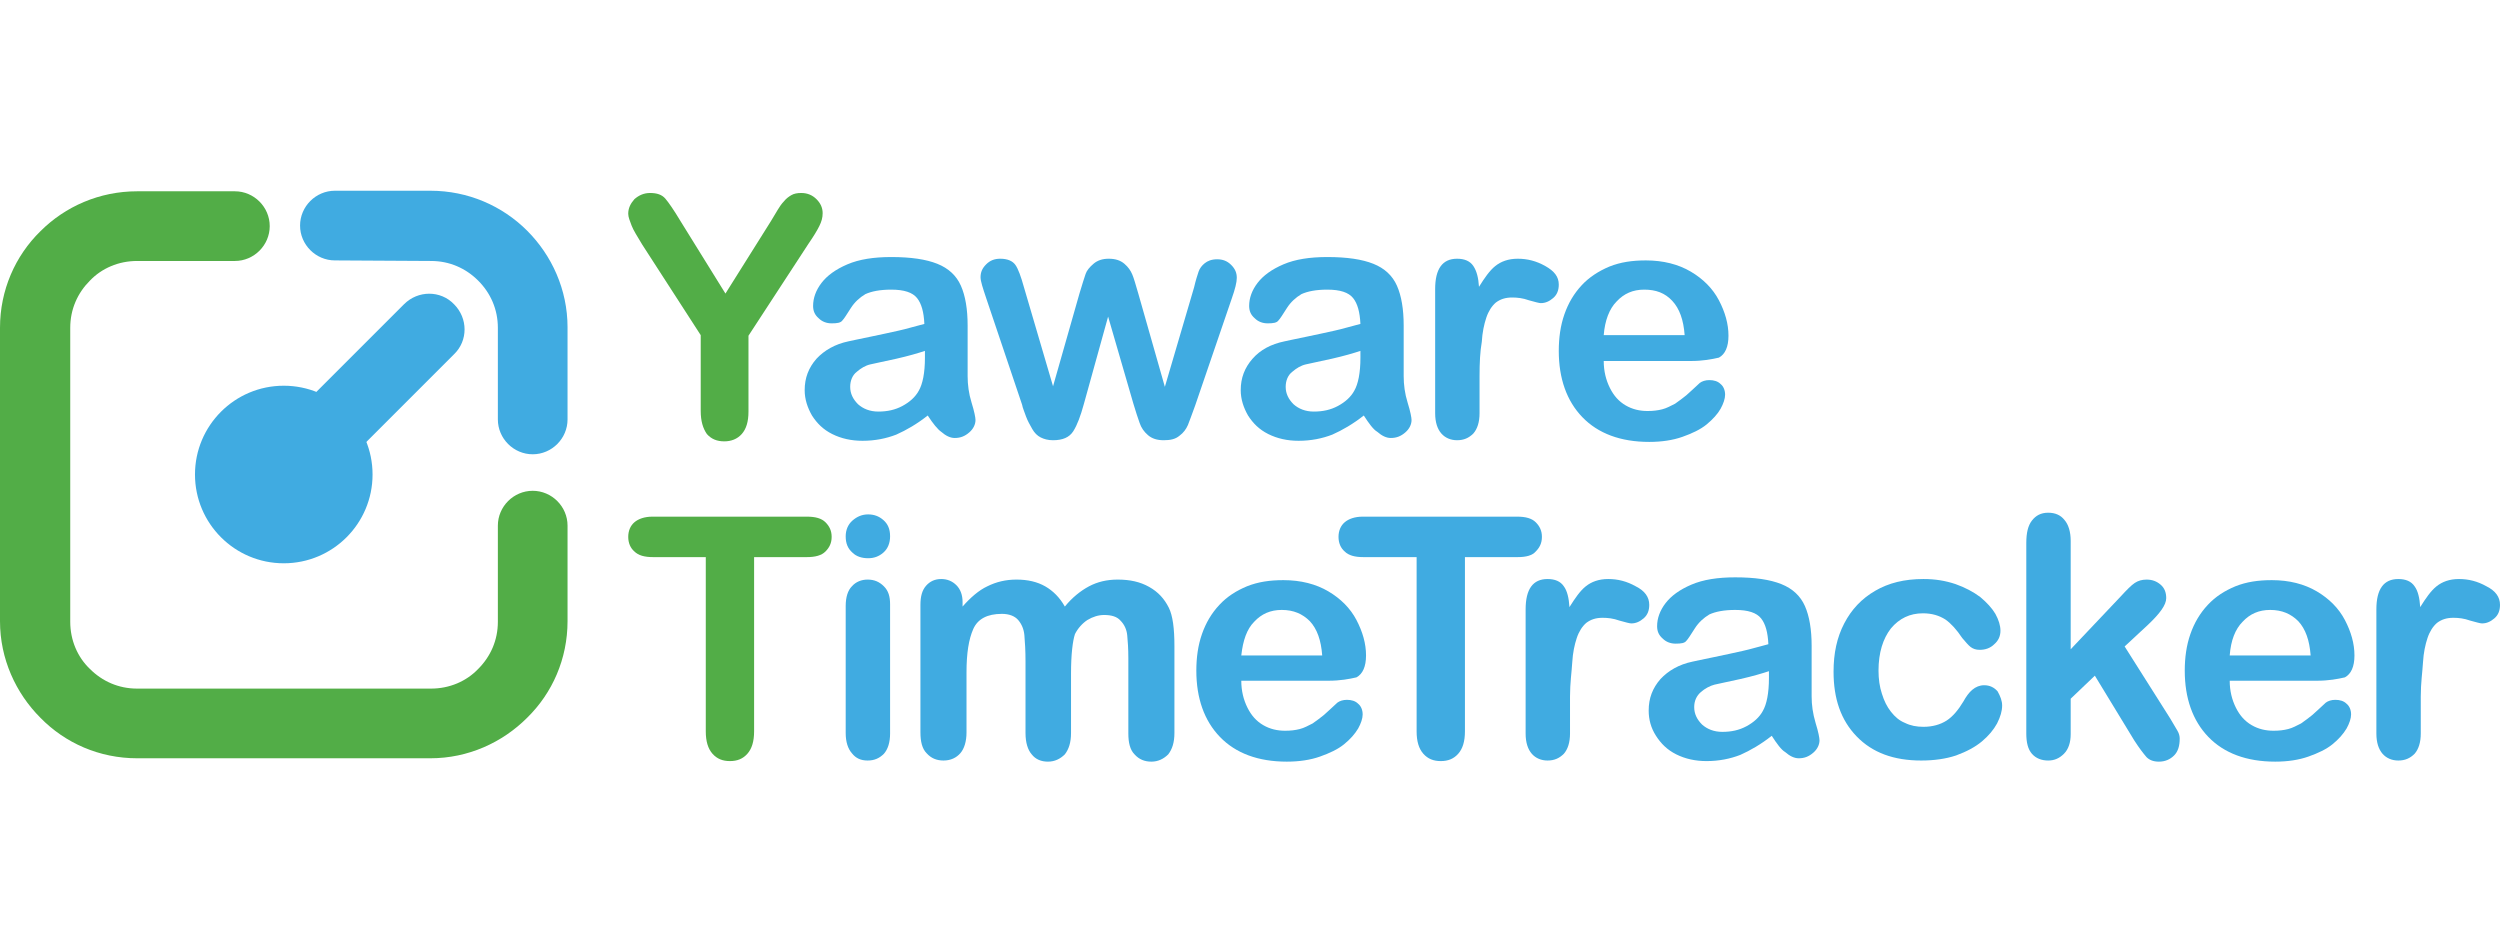 <ns0:svg xmlns:ns0="http://www.w3.org/2000/svg" height="160" id="Layer_1" style="enable-background:new 0 0 444.9 101.6;" version="1.1" viewBox="0 0 444.9 101.6" width="420" x="0px" y="0px" xml:space="preserve">
<ns0:style type="text/css">
	.st0{fill:#52AD47;}
	.st1{fill:#40ABE1;}
	.st2{fill-rule:evenodd;clip-rule:evenodd;fill:#52AD47;}
	.st3{fill-rule:evenodd;clip-rule:evenodd;fill:#40ABE1;}
</ns0:style>
<ns0:g>
	<ns0:path class="st0" d="M124.7,39.2V25.7L114.3,9.6c-0.9-1.5-1.6-2.6-1.9-3.4s-0.6-1.5-0.6-2.1c0-1,0.4-1.8,1.1-2.6   c0.8-0.7,1.7-1.1,2.8-1.1c1.2,0,2.1,0.3,2.7,1c0.6,0.7,1.5,2,2.7,4l8,12.9l8.1-12.9c0.5-0.8,0.9-1.5,1.2-2s0.7-1.1,1.1-1.5   c0.4-0.5,0.8-0.8,1.3-1.1s1.1-0.4,1.8-0.4c1.1,0,2,0.4,2.7,1.1c0.7,0.7,1.1,1.5,1.1,2.5c0,0.8-0.2,1.5-0.6,2.3   c-0.4,0.8-1,1.8-1.9,3.1l-10.7,16.4v13.5c0,1.8-0.4,3.1-1.2,4s-1.9,1.3-3.1,1.3c-1.3,0-2.3-0.4-3.1-1.3   C125.1,42.3,124.7,41,124.7,39.2z" />
	<ns0:path class="st1" d="M165.1,40c-1.9,1.5-3.8,2.6-5.6,3.4c-1.8,0.7-3.8,1.1-6,1.1c-2,0-3.8-0.4-5.4-1.2s-2.7-1.9-3.6-3.3   c-0.8-1.4-1.3-2.9-1.3-4.5c0-2.2,0.7-4,2.1-5.6c1.4-1.5,3.3-2.6,5.7-3.1c0.5-0.1,1.8-0.4,3.8-0.8c2-0.4,3.7-0.8,5.1-1.1   c1.4-0.3,3-0.8,4.6-1.2c-0.1-2.1-0.5-3.6-1.3-4.6s-2.3-1.5-4.6-1.5c-2,0-3.5,0.3-4.6,0.8c-1,0.6-1.9,1.4-2.6,2.5   c-0.7,1.1-1.2,1.9-1.5,2.2c-0.3,0.4-0.9,0.5-1.9,0.5c-0.9,0-1.7-0.3-2.3-0.9c-0.7-0.6-1-1.3-1-2.2c0-1.4,0.5-2.8,1.5-4.1   s2.5-2.4,4.6-3.3c2.1-0.9,4.7-1.3,7.8-1.3c3.5,0,6.2,0.4,8.2,1.2s3.4,2.1,4.2,3.9c0.8,1.8,1.2,4.2,1.2,7.1c0,1.9,0,3.4,0,4.7   s0,2.7,0,4.3c0,1.5,0.2,3.1,0.7,4.7s0.7,2.7,0.7,3.1c0,0.8-0.4,1.6-1.1,2.2c-0.8,0.7-1.6,1-2.6,1c-0.8,0-1.6-0.4-2.4-1.1   C166.9,42.5,166,41.4,165.1,40z M164.6,28.5c-1.2,0.4-2.9,0.9-5.1,1.4c-2.2,0.5-3.8,0.8-4.6,1c-0.9,0.2-1.7,0.7-2.4,1.3   c-0.8,0.6-1.2,1.6-1.2,2.7c0,1.2,0.5,2.2,1.4,3.1c0.9,0.8,2.1,1.3,3.6,1.3c1.6,0,3-0.3,4.3-1s2.3-1.6,2.9-2.7   c0.7-1.2,1.1-3.2,1.1-5.9V28.5z" />
	<ns0:path class="st1" d="M182.2,17.1l5.2,17.7l4.7-16.5c0.5-1.7,0.9-2.9,1.1-3.5c0.2-0.6,0.7-1.2,1.4-1.8c0.7-0.6,1.6-0.9,2.7-0.9   c1.2,0,2.1,0.3,2.8,0.9c0.7,0.6,1.1,1.2,1.4,1.9s0.6,1.8,1.1,3.5l4.7,16.5l5.2-17.7c0.3-1.3,0.6-2.2,0.8-2.8s0.6-1.1,1.1-1.5   s1.2-0.7,2.2-0.7s1.8,0.3,2.5,1s1,1.4,1,2.3c0,0.8-0.3,2-0.9,3.7l-6.5,19c-0.6,1.6-1,2.8-1.3,3.5s-0.8,1.4-1.5,1.9   c-0.7,0.6-1.6,0.8-2.8,0.8c-1.2,0-2.1-0.3-2.8-0.9c-0.7-0.6-1.2-1.3-1.5-2.2c-0.3-0.9-0.7-2-1.1-3.4l-4.5-15.5l-4.3,15.5   c-0.6,2.2-1.2,3.8-1.9,4.9s-1.9,1.6-3.6,1.6c-0.9,0-1.6-0.2-2.2-0.5c-0.6-0.3-1.1-0.8-1.5-1.5s-0.8-1.4-1.1-2.2   c-0.3-0.9-0.6-1.5-0.7-2.1l-6.4-19c-0.6-1.8-1-3-1-3.7c0-0.9,0.3-1.6,1-2.3s1.5-1,2.5-1c1.3,0,2.2,0.4,2.7,1.1   S181.7,15.3,182.2,17.1z" />
	<ns0:path class="st1" d="M242.7,40c-1.9,1.5-3.8,2.6-5.6,3.4c-1.8,0.7-3.8,1.1-6,1.1c-2,0-3.8-0.4-5.4-1.2s-2.7-1.9-3.6-3.3   c-0.8-1.4-1.3-2.9-1.3-4.5c0-2.2,0.7-4,2.1-5.6s3.3-2.6,5.7-3.1c0.5-0.1,1.8-0.4,3.8-0.8c2-0.4,3.7-0.8,5.1-1.1s3-0.8,4.6-1.2   c-0.1-2.1-0.5-3.6-1.3-4.6s-2.3-1.5-4.6-1.5c-2,0-3.5,0.3-4.6,0.8c-1,0.6-1.9,1.4-2.6,2.5s-1.2,1.9-1.5,2.2   c-0.3,0.4-0.9,0.5-1.9,0.5c-0.9,0-1.7-0.3-2.3-0.9c-0.7-0.6-1-1.3-1-2.2c0-1.4,0.5-2.8,1.5-4.1s2.5-2.4,4.6-3.3   c2.1-0.9,4.7-1.3,7.8-1.3c3.5,0,6.2,0.4,8.2,1.2s3.4,2.1,4.2,3.9c0.8,1.8,1.2,4.2,1.2,7.1c0,1.9,0,3.4,0,4.7s0,2.7,0,4.3   c0,1.5,0.2,3.1,0.7,4.7s0.7,2.7,0.7,3.1c0,0.8-0.4,1.6-1.1,2.2c-0.8,0.7-1.6,1-2.6,1c-0.8,0-1.6-0.4-2.4-1.1   C244.4,42.5,243.6,41.4,242.7,40z M242.1,28.5c-1.2,0.4-2.9,0.9-5.1,1.4s-3.8,0.8-4.6,1c-0.9,0.2-1.7,0.7-2.4,1.3   c-0.8,0.6-1.2,1.6-1.2,2.7c0,1.2,0.5,2.2,1.4,3.1c0.9,0.8,2.1,1.3,3.6,1.3c1.6,0,3-0.3,4.3-1s2.3-1.6,2.9-2.7   c0.7-1.2,1.1-3.2,1.1-5.9L242.1,28.5L242.1,28.5z" />
	<ns0:path class="st1" d="M263.3,33v6.6c0,1.6-0.4,2.8-1.1,3.6c-0.8,0.8-1.7,1.2-2.9,1.2c-1.1,0-2.1-0.4-2.8-1.2c-0.7-0.8-1.1-2-1.1-3.6   V17.5c0-3.6,1.3-5.4,3.9-5.4c1.3,0,2.3,0.4,2.9,1.3s0.9,2.1,1,3.7c1-1.6,1.9-2.9,2.9-3.7s2.3-1.3,4-1.3s3.3,0.4,4.9,1.3   s2.4,1.9,2.4,3.3c0,1-0.3,1.8-1,2.4c-0.7,0.6-1.4,0.9-2.2,0.9c-0.3,0-1-0.2-2.1-0.5c-1.1-0.4-2.1-0.5-3-0.5c-1.2,0-2.1,0.3-2.9,0.9   c-0.7,0.6-1.3,1.5-1.7,2.7c-0.4,1.2-0.7,2.6-0.8,4.3C263.4,28.6,263.3,30.6,263.3,33z" />
	<ns0:path class="st1" d="M300.9,30.3h-15.5c0,1.8,0.4,3.4,1.1,4.8s1.6,2.4,2.8,3.1c1.2,0.7,2.5,1,3.9,1c1,0,1.8-0.1,2.6-0.3   c0.8-0.2,1.5-0.6,2.3-1c0.7-0.5,1.4-1,2-1.5s1.4-1.3,2.4-2.2c0.4-0.3,1-0.5,1.7-0.5c0.8,0,1.5,0.2,2,0.7c0.5,0.4,0.8,1.1,0.8,1.9   c0,0.7-0.3,1.6-0.8,2.5s-1.4,1.9-2.5,2.8s-2.6,1.6-4.3,2.2s-3.7,0.9-5.9,0.9c-5.1,0-9.1-1.5-11.9-4.4s-4.2-6.9-4.2-11.8   c0-2.3,0.3-4.5,1-6.5s1.7-3.7,3.1-5.2c1.3-1.4,3-2.5,4.9-3.3c2-0.8,4.1-1.1,6.5-1.1c3.1,0,5.8,0.7,8,2s3.9,3,5,5.1s1.7,4.2,1.7,6.3   c0,2-0.6,3.3-1.7,3.9C304.6,30,303,30.3,300.9,30.3z M285.4,25.7h14.4c-0.2-2.7-0.9-4.7-2.2-6.1s-2.9-2-5-2c-2,0-3.6,0.7-4.9,2.1   C286.4,21,285.6,23.1,285.4,25.7z" />
</ns0:g>
<ns0:g>
	<ns0:path class="st0" d="M143.6,65.2h-9.4v31c0,1.8-0.4,3.1-1.2,4s-1.8,1.3-3.1,1.3s-2.3-0.4-3.1-1.3s-1.2-2.2-1.2-4v-31h-9.4   c-1.5,0-2.6-0.3-3.3-1c-0.7-0.6-1.1-1.5-1.1-2.6s0.4-2,1.1-2.6c0.7-0.6,1.8-1,3.2-1h27.5c1.5,0,2.6,0.3,3.3,1s1.1,1.5,1.1,2.6   s-0.4,1.9-1.1,2.6C146.2,64.9,145.1,65.2,143.6,65.2z" />
	<ns0:path class="st1" d="M154.5,65.4c-1.1,0-2.1-0.3-2.8-1c-0.8-0.7-1.2-1.6-1.2-2.9c0-1.1,0.4-2.1,1.2-2.8c0.8-0.7,1.7-1.1,2.8-1.1   c1,0,1.9,0.3,2.7,1s1.2,1.6,1.2,2.9c0,1.2-0.4,2.2-1.2,2.9C156.4,65.1,155.5,65.4,154.5,65.4z M158.4,73.6v23   c0,1.6-0.4,2.8-1.1,3.6c-0.8,0.8-1.7,1.2-2.9,1.2s-2.1-0.4-2.8-1.3c-0.7-0.8-1.1-2-1.1-3.6V73.9c0-1.6,0.4-2.8,1.1-3.5   c0.7-0.8,1.7-1.2,2.8-1.2c1.2,0,2.1,0.4,2.9,1.2S158.4,72.2,158.4,73.6z" />
	<ns0:path class="st1" d="M190.6,85.9v10.6c0,1.7-0.4,2.9-1.1,3.8c-0.8,0.8-1.8,1.3-3,1.3s-2.2-0.4-2.9-1.3c-0.7-0.8-1.1-2.1-1.1-3.8   V83.8c0-2-0.1-3.5-0.2-4.7c-0.1-1.1-0.5-2-1.1-2.7s-1.6-1.1-2.9-1.1c-2.6,0-4.3,0.9-5.1,2.7c-0.8,1.8-1.2,4.3-1.2,7.7v10.7   c0,1.6-0.4,2.9-1.1,3.7s-1.7,1.3-3,1.3c-1.2,0-2.2-0.4-3-1.3c-0.8-0.8-1.1-2.1-1.1-3.7V73.7c0-1.5,0.3-2.6,1-3.4s1.6-1.2,2.7-1.2   c1.1,0,2,0.4,2.7,1.1s1.1,1.7,1.1,3V74c1.4-1.6,2.9-2.9,4.4-3.6c1.6-0.8,3.3-1.2,5.2-1.2c2,0,3.7,0.4,5.1,1.2   c1.4,0.8,2.6,2,3.5,3.6c1.3-1.6,2.8-2.8,4.3-3.6c1.5-0.8,3.2-1.2,5.1-1.2c2.2,0,4,0.4,5.6,1.3s2.7,2.1,3.5,3.7c0.7,1.4,1,3.7,1,6.8   v15.5c0,1.7-0.4,2.9-1.1,3.8c-0.8,0.8-1.8,1.3-3,1.3s-2.2-0.4-3-1.3c-0.8-0.8-1.1-2.1-1.1-3.7V83.2c0-1.7-0.1-3.1-0.2-4.1   s-0.5-1.9-1.2-2.6c-0.6-0.7-1.6-1-2.9-1c-1,0-2,0.3-3,0.9c-0.9,0.6-1.7,1.5-2.2,2.5C190.9,80.1,190.6,82.5,190.6,85.9z" />
	<ns0:path class="st1" d="M236.4,87.2h-15.5c0,1.8,0.4,3.4,1.1,4.8s1.6,2.4,2.8,3.1c1.2,0.7,2.5,1,3.9,1c1,0,1.8-0.1,2.6-0.3   c0.8-0.2,1.5-0.6,2.3-1c0.7-0.5,1.4-1,2-1.5s1.4-1.3,2.4-2.2c0.4-0.3,1-0.5,1.7-0.5c0.8,0,1.5,0.2,2,0.7c0.5,0.4,0.8,1.1,0.8,1.9   c0,0.7-0.3,1.6-0.8,2.5c-0.6,1-1.4,1.9-2.5,2.8s-2.6,1.6-4.3,2.2s-3.7,0.9-5.9,0.9c-5.1,0-9.1-1.5-11.9-4.4s-4.2-6.9-4.2-11.8   c0-2.3,0.3-4.5,1-6.5s1.7-3.7,3.1-5.2s3-2.5,4.9-3.3c2-0.8,4.1-1.1,6.5-1.1c3.1,0,5.8,0.7,8,2s3.9,3,5,5.1s1.7,4.2,1.7,6.3   c0,2-0.6,3.3-1.7,3.9C240.1,86.9,238.5,87.2,236.4,87.2z M220.9,82.7h14.4c-0.2-2.7-0.9-4.7-2.2-6.1c-1.3-1.3-2.9-2-5-2   c-2,0-3.6,0.7-4.9,2.1C221.9,78,221.2,80,220.9,82.7z" />
	<ns0:path class="st1" d="M270.1,65.2h-9.4v31c0,1.8-0.4,3.1-1.2,4c-0.8,0.9-1.8,1.3-3.1,1.3c-1.3,0-2.3-0.4-3.1-1.3s-1.2-2.2-1.2-4v-31   h-9.5c-1.5,0-2.6-0.3-3.3-1c-0.7-0.6-1.1-1.5-1.1-2.6s0.4-2,1.1-2.6s1.8-1,3.2-1H270c1.5,0,2.6,0.3,3.3,1c0.7,0.7,1.1,1.5,1.1,2.6   s-0.4,1.9-1.1,2.6C272.7,64.9,271.6,65.2,270.1,65.2z" />
	<ns0:path class="st1" d="M279.4,90v6.6c0,1.6-0.4,2.8-1.1,3.6c-0.8,0.8-1.7,1.2-2.9,1.2c-1.1,0-2.1-0.4-2.8-1.2c-0.7-0.8-1.1-2-1.1-3.6   V74.5c0-3.6,1.3-5.4,3.9-5.4c1.3,0,2.3,0.4,2.9,1.3c0.6,0.8,0.9,2.1,1,3.7c1-1.6,1.9-2.9,2.9-3.7c1-0.8,2.3-1.3,4-1.3   s3.3,0.4,4.9,1.3c1.6,0.8,2.4,1.9,2.4,3.3c0,1-0.3,1.8-1,2.4s-1.4,0.9-2.2,0.9c-0.3,0-1-0.2-2.1-0.5c-1.1-0.4-2.1-0.5-3-0.5   c-1.2,0-2.1,0.3-2.9,0.9c-0.7,0.6-1.3,1.5-1.7,2.7c-0.4,1.2-0.7,2.6-0.8,4.3S279.4,87.6,279.4,90z" />
	<ns0:path class="st1" d="M315.3,97c-1.9,1.5-3.8,2.6-5.6,3.4c-1.8,0.7-3.8,1.1-6,1.1c-2,0-3.8-0.4-5.4-1.2s-2.7-1.9-3.6-3.3   s-1.3-2.9-1.3-4.5c0-2.2,0.7-4,2.1-5.6c1.4-1.5,3.3-2.6,5.7-3.1c0.5-0.1,1.8-0.4,3.8-0.8s3.7-0.8,5.1-1.1c1.4-0.3,3-0.8,4.6-1.2   c-0.1-2.1-0.5-3.6-1.3-4.6s-2.3-1.5-4.6-1.5c-2,0-3.5,0.3-4.6,0.8c-1,0.6-1.9,1.4-2.6,2.5s-1.2,1.9-1.5,2.2   c-0.3,0.4-0.9,0.5-1.9,0.5c-0.9,0-1.7-0.3-2.3-0.9c-0.7-0.6-1-1.3-1-2.2c0-1.4,0.5-2.8,1.5-4.1c1-1.3,2.5-2.4,4.6-3.3   s4.7-1.3,7.8-1.3c3.5,0,6.2,0.4,8.2,1.2c2,0.8,3.4,2.1,4.2,3.9c0.8,1.8,1.2,4.2,1.2,7.1c0,1.9,0,3.4,0,4.7c0,1.3,0,2.7,0,4.3   c0,1.5,0.2,3,0.7,4.7c0.5,1.6,0.7,2.7,0.7,3.1c0,0.8-0.4,1.6-1.1,2.2c-0.8,0.7-1.6,1-2.6,1c-0.8,0-1.6-0.4-2.4-1.1   C317,99.5,316.2,98.4,315.3,97z M314.8,85.5c-1.2,0.4-2.9,0.9-5.1,1.4s-3.8,0.8-4.6,1s-1.7,0.7-2.4,1.3c-0.8,0.7-1.2,1.6-1.2,2.7   c0,1.2,0.5,2.2,1.4,3.1c0.9,0.8,2.1,1.3,3.6,1.3c1.6,0,3-0.3,4.3-1s2.3-1.6,2.9-2.7c0.7-1.2,1.1-3.2,1.1-5.9L314.8,85.5L314.8,85.5   z" />
	<ns0:path class="st1" d="M356.3,91.6c0,1-0.3,2-0.9,3.2c-0.6,1.1-1.5,2.2-2.7,3.2s-2.7,1.8-4.6,2.5c-1.8,0.6-3.9,0.9-6.2,0.9   c-4.9,0-8.7-1.4-11.5-4.3s-4.1-6.7-4.1-11.5c0-3.3,0.6-6.1,1.9-8.6s3.1-4.4,5.5-5.8s5.2-2.1,8.6-2.1c2.1,0,3.9,0.3,5.7,0.9   c1.7,0.6,3.2,1.4,4.4,2.3c1.2,1,2.1,2,2.7,3c0.6,1.1,0.9,2.1,0.9,3c0,1-0.4,1.8-1.1,2.4c-0.7,0.7-1.6,1-2.6,1   c-0.7,0-1.2-0.2-1.6-0.5s-0.9-0.9-1.5-1.6c-1-1.5-2-2.6-3-3.3c-1.1-0.7-2.4-1.1-4-1.1c-2.3,0-4.2,0.9-5.7,2.7   c-1.4,1.8-2.2,4.3-2.2,7.5c0,1.5,0.2,2.9,0.6,4.1c0.4,1.3,0.9,2.3,1.6,3.2s1.5,1.6,2.5,2c1,0.5,2.1,0.7,3.3,0.7   c1.6,0,3-0.4,4.1-1.1s2.1-1.9,3-3.4c0.5-0.9,1-1.6,1.6-2.1s1.3-0.8,2.1-0.8c1,0,1.8,0.4,2.4,1.1C356,90,356.3,90.8,356.3,91.6z" />
	<ns0:path class="st1" d="M379.8,97.8l-7-11.5l-4.3,4.1v6.3c0,1.5-0.4,2.7-1.2,3.5s-1.7,1.2-2.8,1.2c-1.2,0-2.2-0.4-2.9-1.2   c-0.7-0.8-1-2-1-3.6V62.7c0-1.8,0.3-3.1,1-4s1.6-1.4,2.9-1.4c1.2,0,2.2,0.4,2.9,1.3c0.7,0.8,1.1,2.1,1.1,3.7v19.3l8.9-9.4   c1.1-1.2,1.9-2,2.5-2.4s1.3-0.6,2.1-0.6c1,0,1.8,0.3,2.5,0.9s1,1.4,1,2.4c0,1.2-1.1,2.7-3.2,4.7l-4.2,3.9l8.1,12.8   c0.6,1,1,1.7,1.3,2.2s0.4,1,0.4,1.4c0,1.3-0.3,2.3-1,3s-1.6,1.1-2.7,1.1c-1,0-1.7-0.3-2.2-0.8C381.4,100.1,380.7,99.2,379.8,97.8z" />
	<ns0:path class="st1" d="M412.3,87.2h-15.5c0,1.8,0.4,3.4,1.1,4.8s1.6,2.4,2.8,3.1c1.2,0.7,2.5,1,3.9,1c1,0,1.8-0.1,2.6-0.3   c0.8-0.2,1.5-0.6,2.3-1c0.7-0.5,1.4-1,2-1.5s1.4-1.3,2.4-2.2c0.4-0.3,1-0.5,1.7-0.5c0.8,0,1.5,0.2,2,0.7c0.5,0.4,0.8,1.1,0.8,1.9   c0,0.7-0.3,1.6-0.8,2.5c-0.6,1-1.4,1.9-2.5,2.8s-2.6,1.6-4.3,2.2s-3.7,0.9-5.9,0.9c-5.1,0-9.1-1.5-11.9-4.4s-4.2-6.9-4.2-11.8   c0-2.3,0.3-4.5,1-6.5s1.7-3.7,3.1-5.2s3-2.5,4.9-3.3c2-0.8,4.1-1.1,6.5-1.1c3.1,0,5.8,0.7,8,2s3.9,3,5,5.1s1.7,4.2,1.7,6.3   c0,2-0.6,3.3-1.7,3.9C416,86.9,414.4,87.2,412.3,87.2z M396.8,82.7h14.4c-0.2-2.7-0.9-4.7-2.2-6.1c-1.3-1.3-2.9-2-5-2   c-2,0-3.6,0.7-4.9,2.1C397.8,78,397,80,396.8,82.7z" />
	<ns0:path class="st1" d="M430.8,90v6.6c0,1.6-0.4,2.8-1.1,3.6c-0.8,0.8-1.7,1.2-2.9,1.2c-1.1,0-2.1-0.4-2.8-1.2c-0.7-0.8-1.1-2-1.1-3.6   V74.5c0-3.6,1.3-5.4,3.9-5.4c1.3,0,2.3,0.4,2.9,1.3c0.6,0.8,0.9,2.1,1,3.7c1-1.6,1.9-2.9,2.9-3.7c1-0.8,2.3-1.3,4-1.3   s3.3,0.4,4.9,1.3c1.6,0.8,2.4,1.9,2.4,3.3c0,1-0.3,1.8-1,2.4s-1.4,0.9-2.2,0.9c-0.3,0-1-0.2-2.1-0.5c-1.1-0.4-2.1-0.5-3-0.5   c-1.2,0-2.1,0.3-2.9,0.9c-0.7,0.6-1.3,1.5-1.7,2.7c-0.4,1.2-0.7,2.6-0.8,4.3S430.8,87.6,430.8,90z" />
</ns0:g>
<ns0:g>
	<ns0:path class="st2" d="M88.6,59.6c0-3.4,2.8-6.2,6.2-6.2s6.2,2.8,6.2,6.2v17c0,6.7-2.7,12.8-7.2,17.2c-4.4,4.4-10.5,7.2-17.2,7.2   H24.4c-6.7,0-12.8-2.7-17.2-7.2C2.8,89.4,0,83.3,0,76.6V24.4c0-6.7,2.7-12.8,7.2-17.2c4.4-4.4,10.5-7.1,17.2-7.1h17.4   c3.4,0,6.2,2.8,6.2,6.2s-2.8,6.2-6.2,6.2H24.4c-3.3,0-6.3,1.3-8.4,3.5c-2.2,2.2-3.5,5.1-3.5,8.4v52.3c0,3.3,1.3,6.3,3.5,8.4   c2.2,2.2,5.1,3.5,8.4,3.5h52.3c3.3,0,6.3-1.3,8.4-3.5c2.2-2.2,3.5-5.1,3.5-8.4V59.6z" />
	<ns0:path class="st3" d="M59.6,12.4c-3.4,0-6.2-2.8-6.2-6.2S56.2,0,59.6,0h17c6.7,0,12.8,2.7,17.2,7.1s7.2,10.5,7.2,17.2v16.4   c0,3.4-2.8,6.2-6.2,6.2s-6.2-2.8-6.2-6.2V24.4c0-3.3-1.3-6.2-3.5-8.4s-5.1-3.5-8.4-3.5L59.6,12.4L59.6,12.4z" />
	<ns0:circle class="st3" cx="50.5" cy="50.5" r="15.8" />
	<ns0:path class="st3" d="M46.4,45.7l25.5-25.5c2.5-2.5,6.5-2.5,8.9,0c2.5,2.5,2.5,6.5,0,8.9L55.3,54.6c-2.5,2.5-6.5,2.5-8.9,0   C44,52.1,44,48.1,46.4,45.7z" />
</ns0:g>
</ns0:svg>